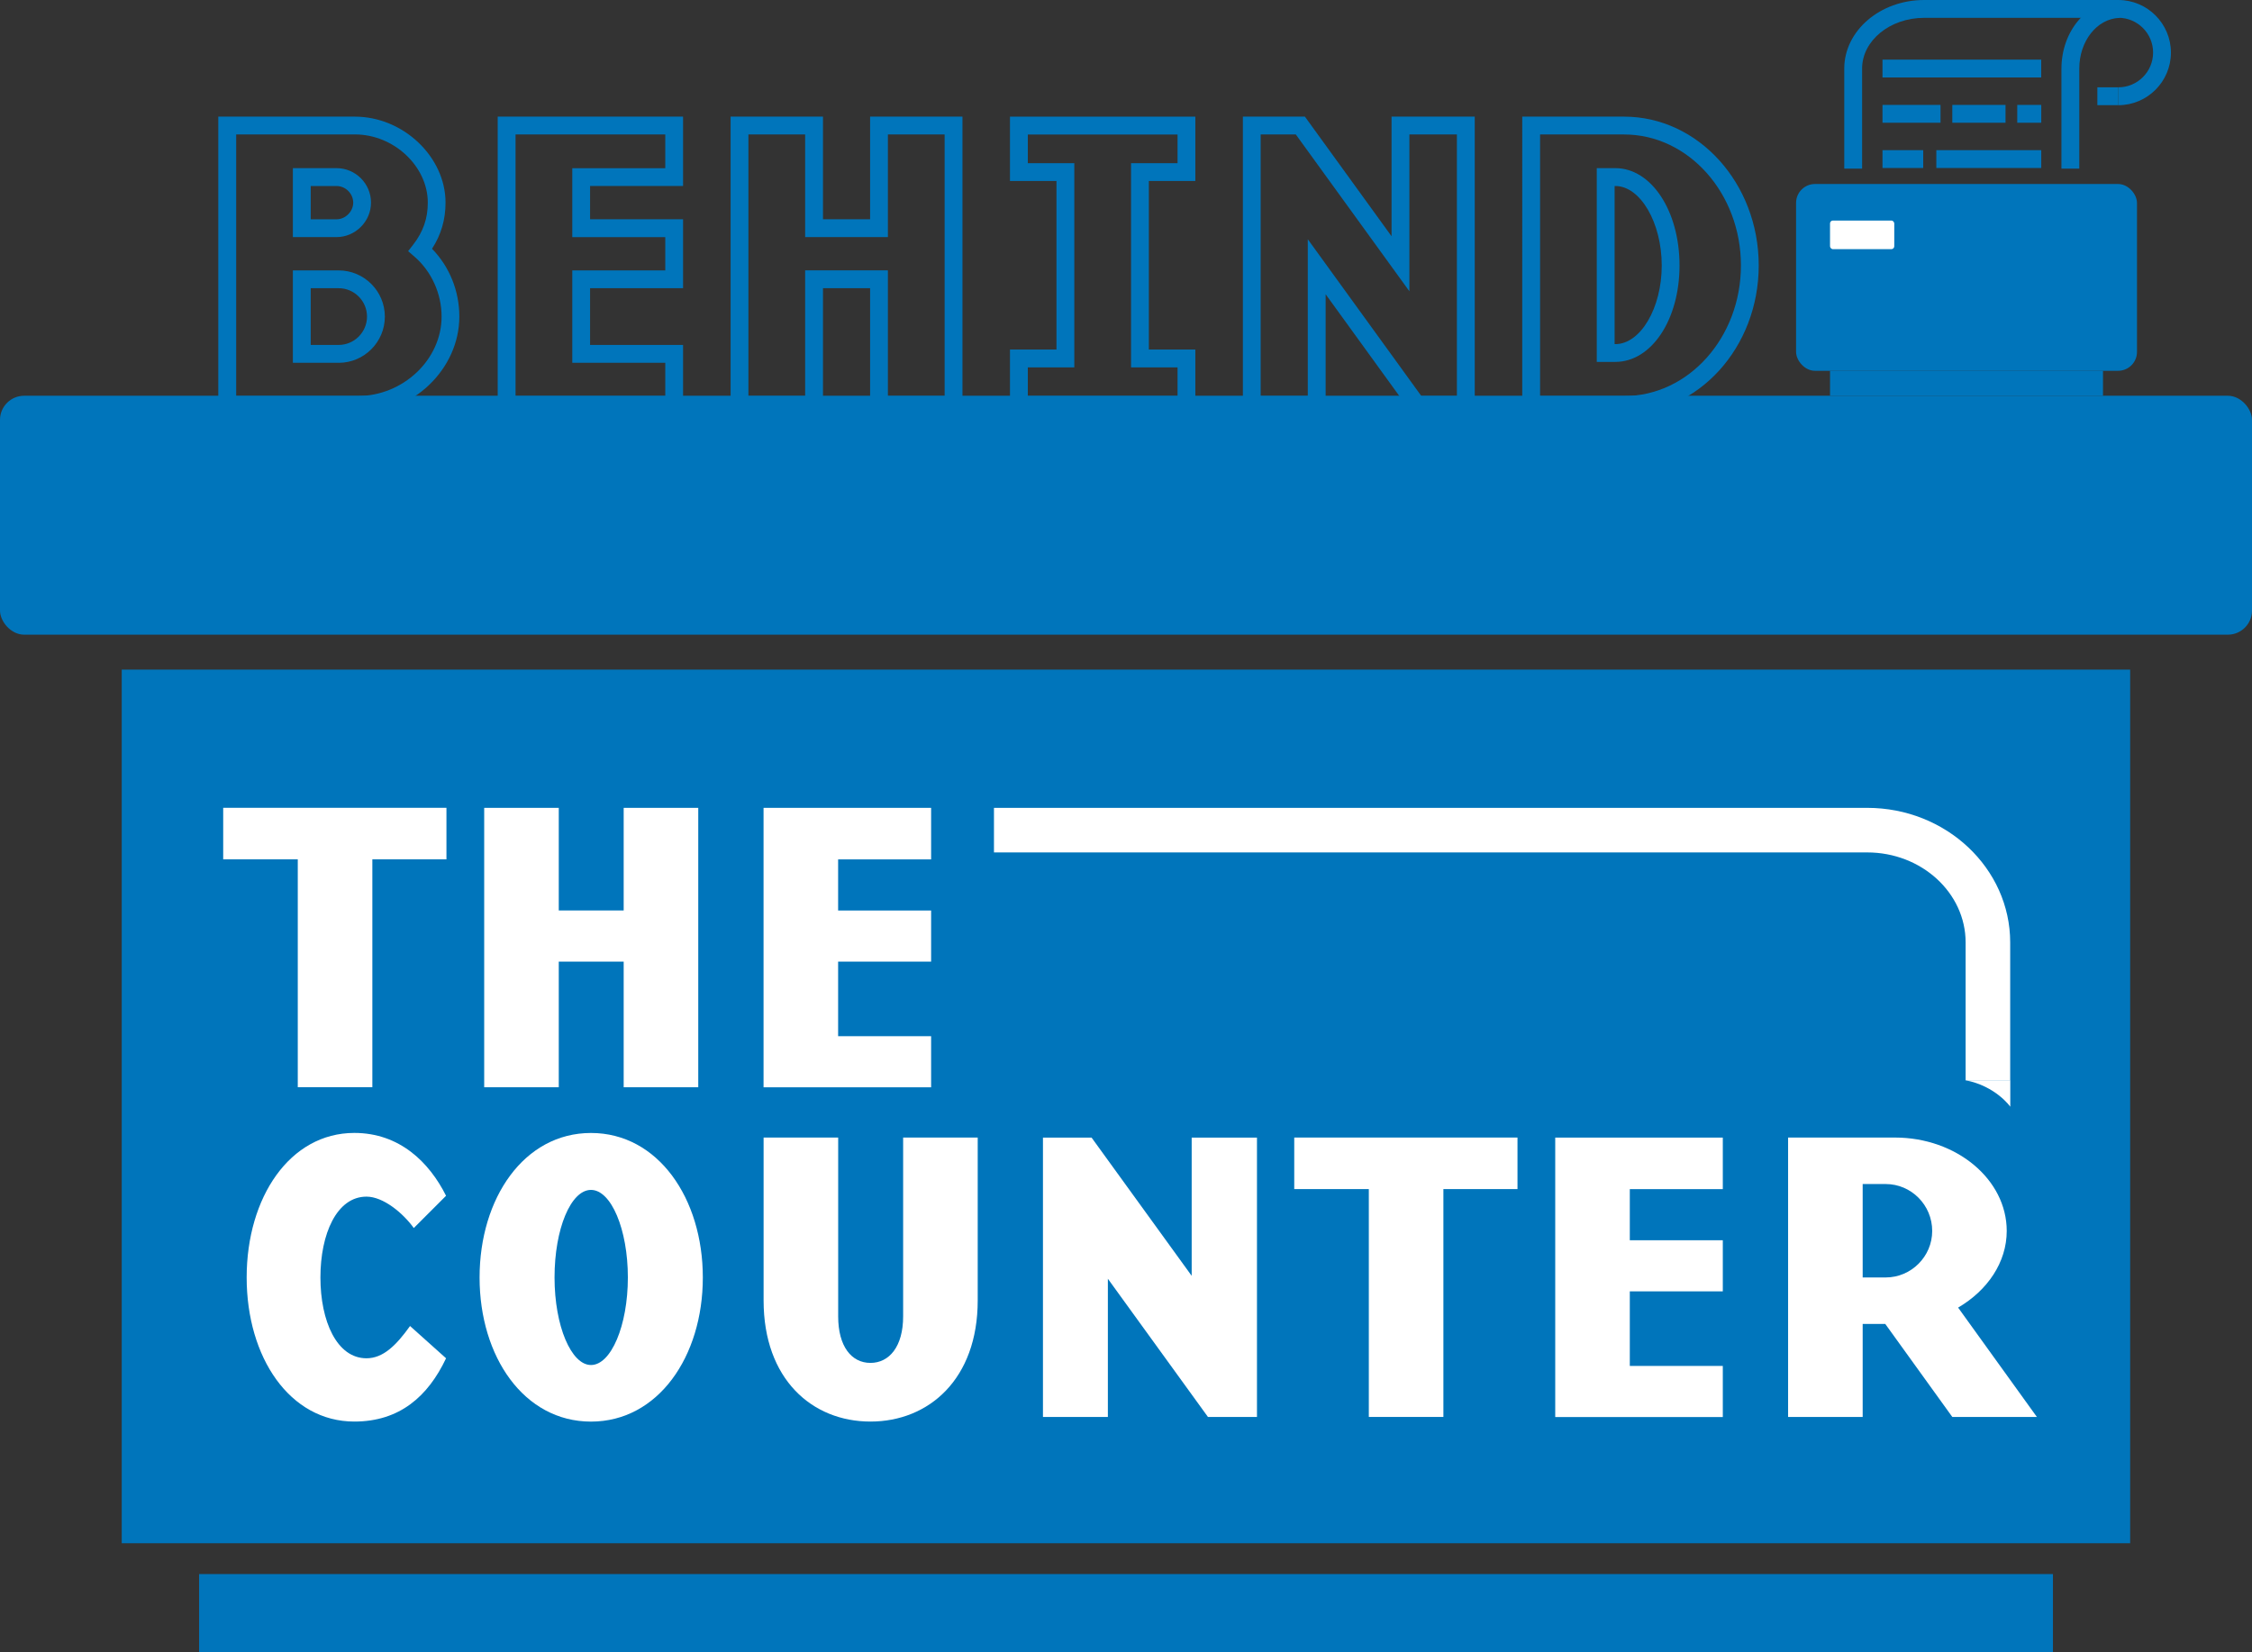 <?xml version="1.0" encoding="UTF-8"?>
<svg id="Layer_2" data-name="Layer 2" xmlns="http://www.w3.org/2000/svg" viewBox="0 0 468.36 343.64">
  <rect x="0" y="0" width="468.36" height="343.64" fill="#333333" stroke="none"/>
  <defs>
    <style>
      .cls-1 {
        isolation: isolate;
      }

      .cls-2 {
        fill: #fff;
      }

      .cls-3 {
        fill: #0075bb;
      }
    </style>
  </defs>
  <g id="Layer_1-2" data-name="Layer 1">
    <g>
      <g class="cls-1">
        <g class="cls-1">
          <path class="cls-3" d="M74.35,86.08h-28.95V24.26h28.42c10.04,0,18.84,8.36,18.84,17.88,0,3.53-.92,6.69-2.81,9.6,3.63,3.72,5.68,8.77,5.68,14.09,0,10.97-9.71,20.24-21.19,20.24ZM49.11,82.37h25.24c9.48,0,17.49-7.57,17.49-16.53,0-4.75-2.1-9.4-5.63-12.45l-1.33-1.15,1.08-1.39c2.05-2.65,3.01-5.42,3.01-8.71,0-7.55-7.07-14.18-15.13-14.18h-24.72v54.4ZM70.43,75.45h-9.52v-19.21h9.52c5.3,0,9.61,4.31,9.61,9.61s-4.31,9.61-9.61,9.61ZM64.62,71.74h5.81c3.25,0,5.9-2.65,5.9-5.9s-2.65-5.9-5.9-5.9h-5.81v11.8ZM69.99,49.31h-9.08v-14.34h9.08c3.95,0,7.17,3.22,7.17,7.17s-3.28,7.17-7.17,7.17ZM64.62,45.61h5.38c1.84,0,3.46-1.62,3.46-3.46s-1.55-3.46-3.46-3.46h-5.38v6.92Z"/>
          <path class="cls-3" d="M142.06,86.08h-38.55V24.26h38.55v14.42h-19.34v6.92h19.34v14.34h-19.34v11.8h19.34v14.34ZM107.22,82.37h31.14v-6.92h-19.34v-19.21h19.34v-6.92h-19.34v-14.34h19.34v-7.01h-31.14v54.4Z"/>
          <path class="cls-3" d="M200.17,86.08h-19.21v-26.14h-9.8v26.14h-19.21V24.26h19.21v21.34h9.8v-21.34h19.21v61.81ZM184.66,82.37h11.8V27.97h-11.8v21.34h-17.21v-21.34h-11.8v54.4h11.8v-26.14h17.21v26.14Z"/>
          <path class="cls-3" d="M248.6,86.08h-38.55v-13.38h9.67v-35.06h-9.67v-13.38h38.55v13.38h-9.67v35.06h9.67v13.38ZM213.76,82.37h31.14v-5.96h-9.67v-42.47h9.67v-5.96h-31.14v5.96h9.67v42.47h-9.67v5.96Z"/>
          <path class="cls-3" d="M306.71,86.08h-12.99l-18.02-24.88v24.88h-17.21V24.26h12.9l18.02,24.88v-24.88h17.3v61.81ZM295.61,82.37h7.39V27.97h-9.88v32.61l-23.62-32.61h-7.31v54.4h9.8v-32.61l23.62,32.61Z"/>
          <path class="cls-3" d="M337.78,86.08h-21.19V24.26h21.19c15.43,0,27.99,13.88,27.99,30.95s-12.56,30.86-27.99,30.86ZM320.3,82.37h17.49c13.39,0,24.28-12.18,24.28-27.16s-10.89-27.24-24.28-27.24h-17.49v54.4ZM335.95,75.27h-3.86v-40.3h3.86c7.49,0,13.35,8.89,13.35,20.24s-5.87,20.06-13.35,20.06ZM335.8,71.57h.15c5.23,0,9.65-7.49,9.65-16.35s-4.42-16.53-9.65-16.53h-.15v32.88Z"/>
        </g>
      </g>
      <rect class="cls-3" x="0" y="82.31" width="468.36" height="49.69" rx="5.02" ry="5.02"/>
      <rect class="cls-3" x="25.32" y="139.27" width="417.7" height="181.7"/>
      <g class="cls-1">
        <g class="cls-1">
          <path class="cls-2" d="M77.44,178.73v47.39h-15.51v-47.39h-15.51v-10.72h46.43v10.72h-15.42Z"/>
          <path class="cls-2" d="M129.71,189.36v-21.34h15.51v58.11h-15.51v-26.13h-13.5v26.13h-15.51v-58.11h15.51v21.34h13.5Z"/>
          <path class="cls-2" d="M158.8,168.02h34.85v10.72h-19.34v10.63h19.34v10.63h-19.34v15.51h19.34v10.63h-34.85v-58.11Z"/>
        </g>
        <g class="cls-1">
          <path class="cls-2" d="M73.69,295.66c-13.42,0-22.39-13.33-22.39-29.97s8.97-30.06,22.39-30.06c9.41,0,15.59,6.1,19.08,13.07l-6.71,6.71c-2.27-3.14-6.36-6.53-9.84-6.53-6.19,0-9.58,7.75-9.58,16.81s3.4,16.81,9.58,16.81c3.48,0,6.19-2.7,9.06-6.71l7.49,6.71c-3.75,7.93-9.67,13.16-19.08,13.16Z"/>
          <path class="cls-2" d="M122.91,235.64c13.94,0,23.26,13.59,23.26,30.06s-9.32,29.97-23.26,29.97-23.17-13.5-23.17-29.97,9.23-30.06,23.17-30.06ZM122.91,283.9c4.18,0,7.67-8.19,7.67-18.21s-3.48-18.21-7.67-18.21-7.58,8.1-7.58,18.21,3.48,18.21,7.58,18.21Z"/>
          <path class="cls-2" d="M181.02,295.66c-12.11,0-22.21-8.8-22.21-25.18v-33.89h15.51v37.2c0,6.27,2.79,9.67,6.71,9.67s6.8-3.4,6.8-9.67v-37.2h15.51v33.89c0,16.38-10.19,25.18-22.3,25.18Z"/>
          <path class="cls-2" d="M247.83,236.6h13.59v58.11h-10.19l-20.82-28.75v28.75h-13.5v-58.11h10.11l20.82,28.75v-28.75Z"/>
          <path class="cls-2" d="M300.19,247.31v47.39h-15.51v-47.39h-15.51v-10.72h46.43v10.72h-15.42Z"/>
          <path class="cls-2" d="M323.45,236.6h34.85v10.72h-19.34v10.63h19.34v10.63h-19.34v15.51h19.34v10.63h-34.85v-58.11Z"/>
          <path class="cls-2" d="M423.63,294.7h-17.6l-13.94-19.34h-4.7v19.34h-15.51v-58.11h22.21c12.81,0,23.26,8.71,23.26,19.43,0,6.53-4.01,12.37-10.11,15.94l16.38,22.74ZM401.85,256.02c0-5.4-4.36-9.76-9.67-9.76h-4.79v19.43h4.79c5.31,0,9.67-4.36,9.67-9.67Z"/>
        </g>
      </g>
      <path class="cls-2" d="M418.07,224.68h-9.27v-28.67c0-10.32-9.18-18.72-20.46-18.72h-181.62v-9.27h181.62c16.39,0,29.73,12.56,29.73,27.99v28.67Z"/>
      <path class="cls-2" d="M408.73,224.66h9.36v5.52s-3-4.3-9.36-5.52Z"/>
      <rect class="cls-3" x="373.54" y="38.27" width="70.9" height="38.85" rx="3.93" ry="3.93"/>
      <rect class="cls-3" x="380.6" y="77.11" width="56.77" height="5.21"/>
      <rect class="cls-2" x="380.6" y="45.87" width="13.36" height="5.95" rx=".6" ry=".6"/>
      <path class="cls-3" d="M387.27,35.07h-3.71V14.27c0-7.87,7.45-14.27,16.61-14.27h40.5v3.71h-40.5c-7.11,0-12.9,4.74-12.9,10.56v20.8Z"/>
      <path class="cls-3" d="M432.44,35.07h-3.71V14.27c0-7.71,5.21-13.97,11.86-14.25l.16,3.7c-4.66.2-8.31,4.83-8.31,10.55v20.8Z"/>
      <path class="cls-3" d="M440.56,21.87v-3.71c3.99,0,7.23-3.24,7.23-7.23s-3.24-7.23-7.23-7.23V0c6.03,0,10.94,4.91,10.94,10.94s-4.91,10.94-10.94,10.94Z"/>
      <rect class="cls-3" x="436.2" y="18.16" width="4.36" height="3.71"/>
      <rect class="cls-3" x="391.51" y="12.4" width="33.01" height="3.71"/>
      <rect class="cls-3" x="419.54" y="21.82" width="4.99" height="3.71"/>
      <rect class="cls-3" x="406.03" y="21.82" width="11.07" height="3.71"/>
      <rect class="cls-3" x="391.51" y="21.82" width="12.07" height="3.71"/>
      <rect class="cls-3" x="402.71" y="31.23" width="21.82" height="3.71"/>
      <rect class="cls-3" x="391.51" y="31.23" width="8.47" height="3.71"/>
      <rect class="cls-3" x="41.41" y="327.38" width="385.55" height="16.26"/>
    </g>
  </g>
</svg>